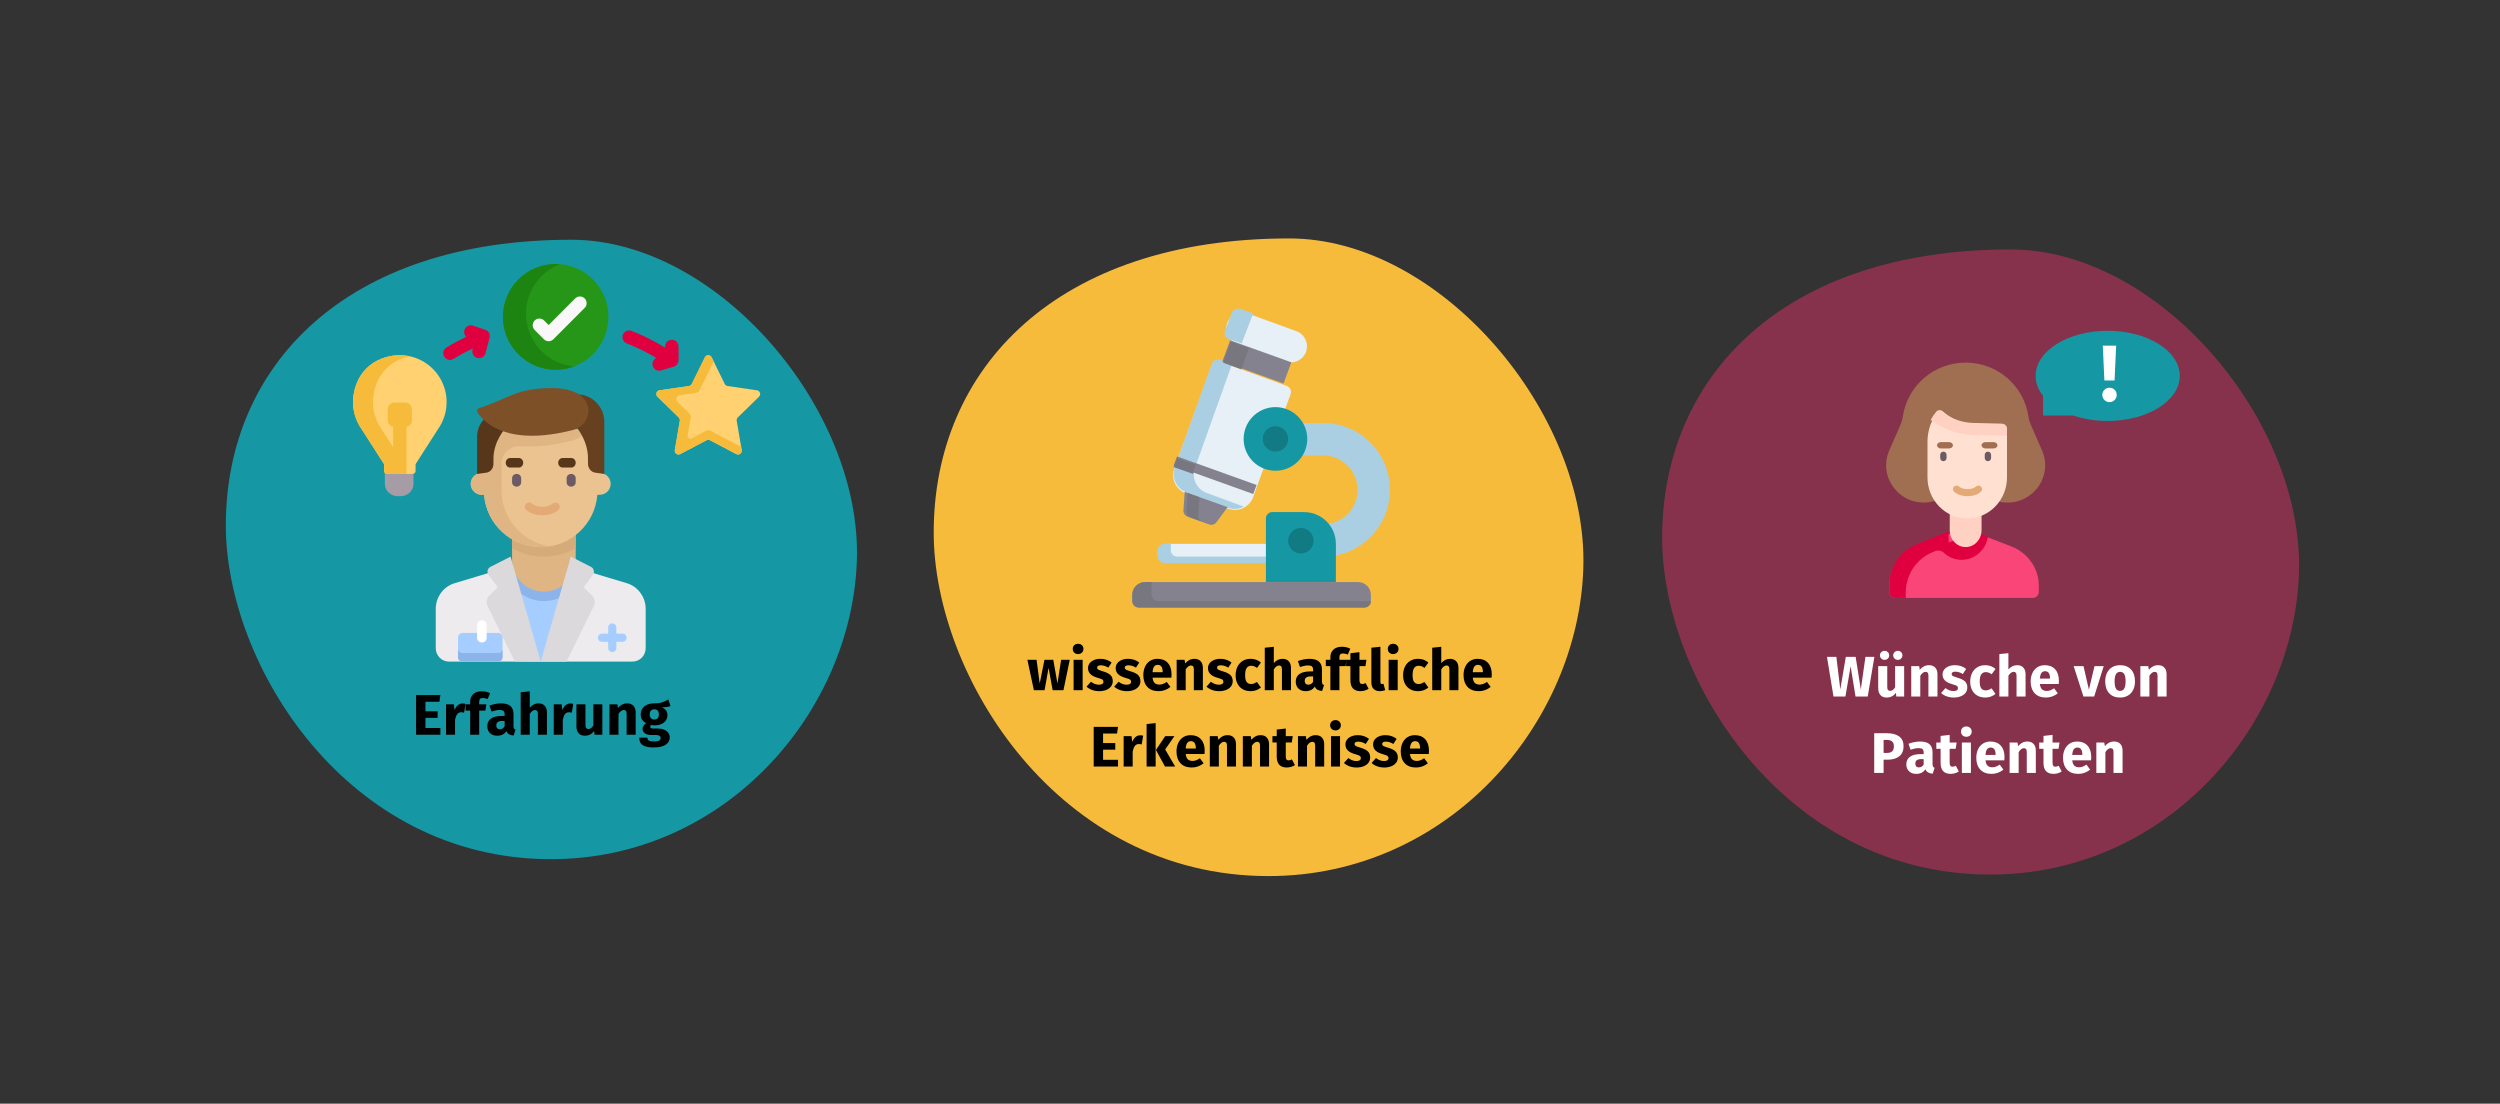 <?xml version="1.0" encoding="UTF-8"?>
<svg xmlns="http://www.w3.org/2000/svg" xmlns:xlink="http://www.w3.org/1999/xlink" width="786px" height="347px" viewBox="0 0 786 347" version="1.1">
  <rect x="0" y="0" width="786" height="347" fill="#333333" stroke="none"/>
  <title>ebm-definition</title>
  <g id="Page-1" stroke="none" stroke-width="1" fill="none" fill-rule="evenodd">
    <g id="vorlage" transform="translate(-122, -29021)">
      <g id="ebm-definition" transform="translate(122, 29021)">
        <rect id="Rectangle" x="0" y="0" width="786" height="346.964"></rect>
        <g id="Group" transform="translate(71, 75.375)" fill-rule="nonzero">
          <path d="M102.21,194.746 C157.435,194.746 196.853,148.036 198.4,100.769 C199.946,53.502 154.87,0 108.584,0 C37.609,0 0,39.608 0,89.828 C0,133.51 37.904,194.746 102.21,194.746 Z" id="Oval-Copy-4" fill="#1598A4"></path>
          <g id="Erfahrung" transform="translate(59.808, 141.963)" fill="#000000">
            <polygon id="Path" points="7.65 1.188 7.344 3.294 2.952 3.294 2.952 6.282 6.786 6.282 6.786 8.352 2.952 8.352 2.952 11.538 7.65 11.538 7.65 13.662 0 13.662 0 1.188"></polygon>
            <path d="M14.598,3.834 C14.946,3.834 15.264,3.876 15.552,3.96 L15.102,6.714 C14.742,6.63 14.454,6.588 14.238,6.588 C13.674,6.588 13.245,6.783 12.951,7.173 C12.657,7.563 12.426,8.148 12.258,8.928 L12.258,13.662 L9.414,13.662 L9.414,4.104 L11.898,4.104 L12.132,5.958 C12.348,5.298 12.675,4.779 13.113,4.401 C13.551,4.023 14.046,3.834 14.598,3.834 Z" id="Path"></path>
            <path d="M21.006,2.106 C20.598,2.106 20.304,2.202 20.124,2.394 C19.944,2.586 19.854,2.91 19.854,3.366 L19.854,4.104 L22.104,4.104 L21.798,6.084 L19.854,6.084 L19.854,13.662 L17.01,13.662 L17.01,6.084 L15.57,6.084 L15.57,4.104 L17.01,4.104 L17.01,3.258 C17.01,2.298 17.325,1.515 17.955,0.909 C18.585,0.303 19.488,0 20.664,0 C21.612,0 22.482,0.204 23.274,0.612 L22.5,2.466 C22.02,2.226 21.522,2.106 21.006,2.106 Z" id="Path"></path>
            <path d="M30.636,10.89 C30.636,11.25 30.687,11.514 30.789,11.682 C30.891,11.85 31.056,11.976 31.284,12.06 L30.69,13.914 C30.102,13.866 29.622,13.737 29.25,13.527 C28.878,13.317 28.59,12.984 28.386,12.528 C27.762,13.488 26.802,13.968 25.506,13.968 C24.558,13.968 23.802,13.692 23.238,13.14 C22.674,12.588 22.392,11.868 22.392,10.98 C22.392,9.936 22.776,9.138 23.544,8.586 C24.312,8.034 25.422,7.758 26.874,7.758 L27.846,7.758 L27.846,7.344 C27.846,6.78 27.726,6.393 27.486,6.183 C27.246,5.973 26.826,5.868 26.226,5.868 C25.914,5.868 25.536,5.913 25.092,6.003 C24.648,6.093 24.192,6.216 23.724,6.372 L23.076,4.5 C23.676,4.272 24.291,4.098 24.921,3.978 C25.551,3.858 26.136,3.798 26.676,3.798 C28.044,3.798 29.046,4.08 29.682,4.644 C30.318,5.208 30.636,6.054 30.636,7.182 L30.636,10.89 Z M26.334,11.934 C26.982,11.934 27.486,11.628 27.846,11.016 L27.846,9.324 L27.144,9.324 C26.496,9.324 26.013,9.438 25.695,9.666 C25.377,9.894 25.218,10.248 25.218,10.728 C25.218,11.112 25.317,11.409 25.515,11.619 C25.713,11.829 25.986,11.934 26.334,11.934 Z" id="Shape"></path>
            <path d="M38.502,3.798 C39.33,3.798 39.978,4.05 40.446,4.554 C40.914,5.058 41.148,5.766 41.148,6.678 L41.148,13.662 L38.304,13.662 L38.304,7.164 C38.304,6.684 38.226,6.351 38.07,6.165 C37.914,5.979 37.692,5.886 37.404,5.886 C36.828,5.886 36.276,6.294 35.748,7.11 L35.748,13.662 L32.904,13.662 L32.904,0.306 L35.748,0.018 L35.748,5.13 C36.144,4.686 36.564,4.353 37.008,4.131 C37.452,3.909 37.95,3.798 38.502,3.798 Z" id="Path"></path>
            <path d="M48.474,3.834 C48.822,3.834 49.14,3.876 49.428,3.96 L48.978,6.714 C48.618,6.63 48.33,6.588 48.114,6.588 C47.55,6.588 47.121,6.783 46.827,7.173 C46.533,7.563 46.302,8.148 46.134,8.928 L46.134,13.662 L43.29,13.662 L43.29,4.104 L45.774,4.104 L46.008,5.958 C46.224,5.298 46.551,4.779 46.989,4.401 C47.427,4.023 47.922,3.834 48.474,3.834 Z" id="Path"></path>
            <path d="M58.572,13.662 L56.106,13.662 L55.98,12.456 C55.284,13.464 54.318,13.968 53.082,13.968 C52.206,13.968 51.543,13.704 51.093,13.176 C50.643,12.648 50.418,11.91 50.418,10.962 L50.418,4.104 L53.262,4.104 L53.262,10.602 C53.262,11.07 53.337,11.397 53.487,11.583 C53.637,11.769 53.868,11.862 54.18,11.862 C54.78,11.862 55.296,11.49 55.728,10.746 L55.728,4.104 L58.572,4.104 L58.572,13.662 Z" id="Path"></path>
            <path d="M66.402,3.798 C67.23,3.798 67.878,4.05 68.346,4.554 C68.814,5.058 69.048,5.766 69.048,6.678 L69.048,13.662 L66.204,13.662 L66.204,7.164 C66.204,6.684 66.129,6.351 65.979,6.165 C65.829,5.979 65.604,5.886 65.304,5.886 C64.728,5.886 64.176,6.3 63.648,7.128 L63.648,13.662 L60.804,13.662 L60.804,4.104 L63.288,4.104 L63.486,5.238 C63.894,4.758 64.335,4.398 64.809,4.158 C65.283,3.918 65.814,3.798 66.402,3.798 Z" id="Path"></path>
            <path d="M79.992,4.662 C79.368,4.914 78.45,5.04 77.238,5.04 C77.862,5.304 78.318,5.628 78.606,6.012 C78.894,6.396 79.038,6.894 79.038,7.506 C79.038,8.118 78.876,8.667 78.552,9.153 C78.228,9.639 77.763,10.02 77.157,10.296 C76.551,10.572 75.84,10.71 75.024,10.71 C74.64,10.71 74.274,10.674 73.926,10.602 C73.83,10.65 73.755,10.725 73.701,10.827 C73.647,10.929 73.62,11.034 73.62,11.142 C73.62,11.322 73.689,11.463 73.827,11.565 C73.965,11.667 74.244,11.718 74.664,11.718 L76.104,11.718 C76.836,11.718 77.478,11.838 78.03,12.078 C78.582,12.318 79.008,12.648 79.308,13.068 C79.608,13.488 79.758,13.962 79.758,14.49 C79.758,15.486 79.329,16.263 78.471,16.821 C77.613,17.379 76.374,17.658 74.754,17.658 C73.59,17.658 72.672,17.535 72,17.289 C71.328,17.043 70.857,16.698 70.587,16.254 C70.317,15.81 70.182,15.252 70.182,14.58 L72.738,14.58 C72.738,14.868 72.795,15.096 72.909,15.264 C73.023,15.432 73.23,15.558 73.53,15.642 C73.83,15.726 74.262,15.768 74.826,15.768 C75.606,15.768 76.146,15.675 76.446,15.489 C76.746,15.303 76.896,15.036 76.896,14.688 C76.896,14.4 76.782,14.172 76.554,14.004 C76.326,13.836 75.984,13.752 75.528,13.752 L74.142,13.752 C73.158,13.752 72.423,13.575 71.937,13.221 C71.451,12.867 71.208,12.414 71.208,11.862 C71.208,11.514 71.31,11.175 71.514,10.845 C71.718,10.515 71.994,10.242 72.342,10.026 C71.742,9.702 71.307,9.321 71.037,8.883 C70.767,8.445 70.632,7.914 70.632,7.29 C70.632,6.222 71.016,5.373 71.784,4.743 C72.552,4.113 73.566,3.798 74.826,3.798 C75.786,3.822 76.599,3.726 77.265,3.51 C77.931,3.294 78.618,2.976 79.326,2.556 L79.992,4.662 Z M74.898,5.67 C74.454,5.67 74.103,5.811 73.845,6.093 C73.587,6.375 73.458,6.762 73.458,7.254 C73.458,7.77 73.587,8.169 73.845,8.451 C74.103,8.733 74.454,8.874 74.898,8.874 C75.366,8.874 75.723,8.736 75.969,8.46 C76.215,8.184 76.338,7.77 76.338,7.218 C76.338,6.186 75.858,5.67 74.898,5.67 Z" id="Shape"></path>
          </g>
          <g id="Group-47" transform="translate(40, 7.625)">
            <path d="M19,64 L10,64 L10,69.151 C10,71.277 11.82,73 14.066,73 L14.934,73 C17.18,73 19,71.277 19,69.151 L19,64 Z" id="Path" fill="#A59CA6"></path>
            <g id="Group">
              <path d="M29.411,43.41 C29.411,33.377 19.403,25.685 8.845,29.812 C5.346,31.179 2.552,33.953 1.169,37.451 C-0.949,42.81 -0.036,48.032 2.679,51.89 L9.755,62.928 L9.755,65.059 C9.755,65.579 10.175,66 10.693,66 L18.718,66 C19.236,66 19.656,65.579 19.656,65.06 L19.656,62.928 L26.732,51.89 C28.42,49.492 29.411,46.567 29.411,43.41 L29.411,43.41 Z" id="Path" fill="#FFD170"></path>
              <g transform="translate(0, 28.673)" fill="#F7BB3C" id="Path">
                <path d="M16.026,36.386 L16.026,34.255 L8.95,23.217 C6.236,19.359 5.322,14.137 7.441,8.778 C8.824,5.28 11.618,2.506 15.116,1.139 C16.023,0.785 16.922,0.517 17.815,0.33 C15.034,-0.27 11.966,-0.081 8.845,1.139 C5.346,2.507 2.552,5.28 1.169,8.778 C-0.949,14.137 -0.036,19.359 2.679,23.217 L9.755,34.255 L9.755,36.386 C9.755,36.905 10.175,37.327 10.693,37.327 L16.965,37.327 C16.446,37.327 16.026,36.905 16.026,36.386 L16.026,36.386 Z"></path>
                <path d="M16.811,37.326 L16.811,17.409 C16.811,16.243 15.869,15.298 14.705,15.298 C13.542,15.298 12.599,16.243 12.599,17.409 L12.599,37.326 L16.811,37.326 Z"></path>
                <path d="M16.433,22.561 L12.977,22.561 C11.821,22.561 10.884,21.621 10.884,20.462 L10.884,17 C10.884,15.841 11.821,14.902 12.977,14.902 L16.433,14.902 C17.59,14.902 18.527,15.841 18.527,17 L18.527,20.462 C18.527,21.621 17.59,22.561 16.433,22.561 Z"></path>
              </g>
              <ellipse id="Oval" fill="#269619" cx="63.708" cy="16.624" rx="16.591" ry="16.624"></ellipse>
              <path d="M54.361,15.614 C54.361,8.502 58.824,2.431 65.092,0.057 C64.637,0.019 64.173,0 63.708,0 C54.545,0 47.117,7.443 47.117,16.624 C47.117,25.806 54.545,33.248 63.708,33.248 C65.773,33.248 67.748,32.871 69.571,32.181 C61.055,31.477 54.361,24.33 54.361,15.614 Z" id="Path" fill="#1D8311"></path>
              <path d="M61.494,24.284 C60.955,24.284 60.416,24.078 60.005,23.666 L57.099,20.755 C56.276,19.931 56.276,18.594 57.099,17.771 C57.921,16.946 59.255,16.946 60.077,17.77 L61.494,19.19 L69.843,10.823 C70.666,10 71.999,10 72.822,10.823 C73.644,11.648 73.644,12.984 72.822,13.808 L62.983,23.666 C62.572,24.078 62.033,24.284 61.494,24.284 L61.494,24.284 Z" id="Path" fill="#F9F7F7"></path>
              <path d="M112.736,29.334 L116.866,37.719 C117.038,38.068 117.37,38.309 117.754,38.365 L126.989,39.71 C127.956,39.851 128.343,41.042 127.642,41.726 L120.96,48.252 C120.682,48.524 120.555,48.915 120.621,49.299 L122.198,58.514 C122.364,59.48 121.352,60.216 120.487,59.76 L112.227,55.409 C111.884,55.228 111.473,55.228 111.129,55.409 L102.87,59.76 C102.004,60.216 100.993,59.48 101.158,58.514 L102.736,49.299 C102.801,48.915 102.675,48.524 102.397,48.252 L95.714,41.726 C95.014,41.042 95.401,39.851 96.368,39.71 L105.603,38.365 C105.987,38.309 106.319,38.068 106.491,37.719 L110.62,29.334 C111.053,28.455 112.303,28.455 112.736,29.334 L112.736,29.334 Z" id="Path" fill="#FFD170"></path>
              <path d="M122.199,58.514 L122.028,57.516 L112.326,52.405 C111.921,52.192 111.437,52.192 111.031,52.405 L106.435,54.826 C105.813,55.154 105.086,54.625 105.205,53.93 L106.172,48.283 C106.251,47.818 106.098,47.344 105.761,47.015 L101.993,43.335 C101.279,42.638 101.673,41.423 102.66,41.279 L107.86,40.522 C108.296,40.459 108.673,40.184 108.868,39.788 L113.377,30.633 L112.737,29.333 C112.304,28.455 111.054,28.455 110.621,29.333 L106.491,37.718 C106.319,38.067 105.987,38.309 105.603,38.365 L96.368,39.709 C95.401,39.85 95.014,41.042 95.715,41.726 L102.397,48.252 C102.675,48.524 102.802,48.915 102.736,49.298 L101.158,58.514 C100.993,59.48 102.005,60.216 102.87,59.76 L111.13,55.409 C111.474,55.228 111.884,55.228 112.228,55.409 L120.488,59.76 C121.353,60.216 122.364,59.48 122.199,58.514 L122.199,58.514 Z" id="Path" fill="#F7BB3C"></path>
              <g transform="translate(28.367, 19.254)" fill="#E0003F" id="Path">
                <path d="M13.204,1.43 L9.345,0.114 C8.245,-0.263 7.047,0.328 6.673,1.431 C6.402,2.229 6.636,3.074 7.201,3.625 C5.079,4.635 3.002,5.763 1.004,6.994 C0.013,7.604 -0.297,8.903 0.312,9.896 C0.709,10.545 1.4,10.902 2.108,10.902 C2.484,10.902 2.865,10.801 3.209,10.59 C5.175,9.379 7.222,8.276 9.314,7.294 L9.205,7.705 C8.904,8.83 9.572,9.987 10.696,10.288 C10.878,10.337 11.061,10.36 11.241,10.36 C12.171,10.36 13.022,9.738 13.274,8.795 L14.56,3.972 C14.847,2.899 14.253,1.788 13.204,1.43 L13.204,1.43 Z"></path>
                <path d="M71.853,4.568 C70.69,4.568 69.747,5.512 69.747,6.678 L69.747,7.042 C66.395,4.974 62.861,3.202 59.204,1.773 C58.12,1.349 56.899,1.886 56.476,2.972 C56.054,4.058 56.589,5.281 57.673,5.705 C60.887,6.961 64.001,8.5 66.967,10.286 C66.04,10.722 65.544,11.782 65.845,12.796 C66.117,13.711 66.955,14.304 67.863,14.304 C68.062,14.304 68.264,14.275 68.465,14.215 L72.455,13.025 C73.347,12.758 73.959,11.936 73.959,11.002 L73.959,6.678 C73.959,5.512 73.016,4.568 71.853,4.568 Z"></path>
              </g>
            </g>
          </g>
          <g id="doctor" transform="translate(66, 46.625)">
            <path d="M60.078,61.36 L45.586,57 L20.414,57 L5.922,61.36 C2.411,62.417 0,65.713 0,69.457 L0,81.78 C0,84.111 1.847,86 4.125,86 L61.875,86 C64.153,86 66,84.111 66,81.78 L66,69.457 C66,65.713 63.589,62.417 60.078,61.36 Z" id="Path" fill="#EDEBED"></path>
            <polygon id="Path" fill="#A5CDFF" points="41.143 86 26.857 86 24 58 44 58"></polygon>
            <path d="M24,58 L24.428,62.49 C26.782,65.252 30.192,67 34,67 C37.808,67 41.218,65.252 43.572,62.49 L44,58 L24,58 L24,58 Z" id="Path" fill="#8CB4EB"></path>
            <path d="M34,64 L34,64 C28.477,64 24,59.523 24,54 L24,44 L44,44 L44,54 C44,59.523 39.523,64 34,64 Z" id="Path" fill="#DFB683"></path>
            <path d="M24,50.346 C27.001,52.03 30.405,53 34,53 C37.595,53 40.999,52.03 44,50.346 L44,44 L24,44 L24,50.346 Z" id="Path" fill="#D4AB79"></path>
            <path d="M51.563,26.704 L50.875,26.704 L50.875,13 L15.125,13 L15.125,26.704 L14.437,26.704 C12.547,26.704 11,28.245 11,30.13 C11,32.014 12.547,33.556 14.437,33.556 L15.194,33.556 C15.899,42.752 23.592,50 33,50 C42.408,50 50.101,42.752 50.806,33.556 L51.563,33.556 C53.453,33.556 55,32.014 55,30.13 C55,28.245 53.453,26.704 51.563,26.704 Z" id="Path" fill="#EBC391"></path>
            <g id="Group" transform="translate(24, 27)" fill="#6E5A64">
              <path d="M1.429,4 C0.639,4 0,3.403 0,2.667 L0,1.333 C0,0.597 0.639,0 1.429,0 C2.218,0 2.857,0.597 2.857,1.333 L2.857,2.667 C2.857,3.403 2.218,4 1.429,4 Z" id="Path"></path>
              <path d="M18.571,4 C17.782,4 17.143,3.403 17.143,2.667 L17.143,1.333 C17.143,0.597 17.782,0 18.571,0 C19.361,0 20,0.597 20,1.333 L20,2.667 C20,3.403 19.361,4 18.571,4 Z" id="Path"></path>
            </g>
            <g id="Group" transform="translate(22, 22)" fill="#583619">
              <path d="M4.125,3 L1.375,3 C0.615,3 0,2.328 0,1.5 C0,0.672 0.615,0 1.375,0 L4.125,0 C4.885,0 5.5,0.672 5.5,1.5 C5.5,2.328 4.885,3 4.125,3 Z" id="Path"></path>
              <path d="M20.625,3 L17.875,3 C17.115,3 16.5,2.328 16.5,1.5 C16.5,0.672 17.115,0 17.875,0 L20.625,0 C21.385,0 22,0.672 22,1.5 C22,2.328 21.385,3 20.625,3 Z" id="Path"></path>
            </g>
            <path d="M15.151,13 L15.151,26.704 L14.581,26.704 C13.005,26.704 11.534,27.692 11.126,29.199 C10.509,31.478 12.251,33.556 14.459,33.556 L15.221,33.556 C15.93,42.752 23.672,50 33.14,50 C34.086,50 35.009,49.909 35.916,49.769 C27.294,48.451 20.686,41.093 20.686,32.185 L20.686,23.858 C20.686,20.64 23.43,18.022 26.667,18.286 C27.573,18.36 28.525,18.399 29.525,18.399 C33.537,18.399 38.017,17.765 42.841,16.514 C44.949,15.968 46.762,14.696 48,13 L15.151,13 L15.151,13 Z" id="Path" fill="#DFB683"></path>
            <path d="M21.839,7.01 L22,12.524 C22,12.524 18.143,16.66 18.143,22.175 L18.143,23.876 C18.143,25.267 17.177,26.44 15.89,26.613 L13,27 L13,15.282 C13,10.713 17.018,6.78 21.839,7.01 Z" id="Path" fill="#583619"></path>
            <path d="M49.208,65.349 L46.528,62.625 L49.396,58.739 C50.016,57.899 49.736,56.693 48.811,56.223 L42.47,53 L33,86 L41.117,86 L49.714,68.523 C50.235,67.464 50.031,66.185 49.208,65.349 Z" id="Path" fill="#DBD9DC"></path>
            <path d="M58.714,77.214 L56.786,77.214 L56.786,75.286 C56.786,74.575 56.211,74 55.5,74 C54.789,74 54.214,74.575 54.214,75.286 L54.214,77.214 L52.286,77.214 C51.575,77.214 51,77.789 51,78.5 C51,79.211 51.575,79.786 52.286,79.786 L54.214,79.786 L54.214,81.714 C54.214,82.425 54.789,83 55.5,83 C56.211,83 56.786,82.425 56.786,81.714 L56.786,79.786 L58.714,79.786 C59.425,79.786 60,79.211 60,78.5 C60,77.789 59.425,77.214 58.714,77.214 Z" id="Path" fill="#A5CDFF"></path>
            <path d="M44.161,2.01 L44,12.006 C44,12.006 47.857,16.29 47.857,22.002 L47.857,23.765 C47.857,25.205 48.823,26.42 50.11,26.599 L53,27 L53,10.578 C53,5.846 48.982,1.772 44.161,2.01 Z" id="Path" fill="#674020"></path>
            <path d="M33.5,40 C31.436,40 29.533,39.358 28.41,38.283 C27.868,37.764 27.863,36.921 28.396,36.397 C28.932,35.872 29.802,35.867 30.34,36.384 C30.798,36.822 31.899,37.333 33.5,37.333 C35.101,37.333 36.202,36.822 36.66,36.384 C37.198,35.867 38.068,35.872 38.604,36.397 C39.137,36.921 39.132,37.764 38.59,38.283 C37.467,39.358 35.564,40 33.5,40 Z" id="Path" fill="#E3AA75"></path>
            <path d="M16.793,65.349 L19.472,62.625 L16.604,58.739 C15.984,57.899 16.264,56.693 17.189,56.223 L23.53,53 L33,86 L24.883,86 L16.286,68.523 C15.765,67.464 15.969,66.185 16.793,65.349 Z" id="Path" fill="#DBD9DC"></path>
            <path d="M36.694,0 C24.973,0 22.727,3.478 13.702,6.283 C13.082,6.476 12.803,7.177 13.153,7.712 C15.112,10.702 22.401,18.495 43.11,13.203 C45.535,12.584 47.4,10.675 47.891,8.276 L47.891,8.276 C48.461,5.497 46.73,2.744 44.128,1.485 C42.061,0.486 39.35,0 36.694,0 Z" id="Path" fill="#7E5028"></path>
            <path d="M19.6,86 L8.4,86 C7.627,86 7,85.328 7,84.5 L7,78.5 C7,77.672 7.627,77 8.4,77 L19.6,77 C20.373,77 21,77.672 21,78.5 L21,84.5 C21,85.328 20.373,86 19.6,86 Z" id="Path" fill="#A5CDFF"></path>
            <path d="M14.5,80 C13.671,80 13,79.374 13,78.6 L13,74.4 C13,73.626 13.671,73 14.5,73 C15.329,73 16,73.626 16,74.4 L16,78.6 C16,79.374 15.329,80 14.5,80 Z" id="Path" fill="#FFFFFF"></path>
            <path d="M19.6,83.333 L8.4,83.333 C7.627,83.333 7,82.736 7,82 L7,84.667 C7,85.403 7.627,86 8.4,86 L19.6,86 C20.373,86 21,85.403 21,84.667 L21,82 C21,82.736 20.373,83.333 19.6,83.333 Z" id="Path" fill="#8CB4EB"></path>
          </g>
        </g>
        <g id="Group" transform="translate(522.574, 78.429)" fill-rule="nonzero">
          <path d="M103.149,196.535 C158.881,196.535 198.661,149.395 200.221,101.695 C201.782,53.995 156.292,0 109.581,0 C37.955,0 0,39.972 0,90.653 C0,134.736 38.252,196.535 103.149,196.535 Z" id="Oval-Copy-4-2" fill="#87324C"></path>
          <g id="Wünsche-von-Patiente" transform="translate(51.825, 126.189)" fill="#FFFFFF">
            <polygon id="Path" points="14.904 1.908 12.816 14.382 8.982 14.382 7.434 4.86 5.796 14.382 2.052 14.382 0 1.908 2.952 1.908 4.194 12.15 5.922 1.908 9.018 1.908 10.638 12.15 12.096 1.908"></polygon>
            <path d="M24.264,14.382 L21.798,14.382 L21.672,13.176 C20.976,14.184 20.01,14.688 18.774,14.688 C17.898,14.688 17.235,14.424 16.785,13.896 C16.335,13.368 16.11,12.63 16.11,11.682 L16.11,4.824 L18.954,4.824 L18.954,11.322 C18.954,11.79 19.029,12.117 19.179,12.303 C19.329,12.489 19.56,12.582 19.872,12.582 C20.472,12.582 20.988,12.21 21.42,11.466 L21.42,4.824 L24.264,4.824 L24.264,14.382 Z M18.108,0 C18.516,0 18.861,0.138 19.143,0.414 C19.425,0.69 19.566,1.026 19.566,1.422 C19.566,1.818 19.425,2.154 19.143,2.43 C18.861,2.706 18.516,2.844 18.108,2.844 C17.7,2.844 17.355,2.706 17.073,2.43 C16.791,2.154 16.65,1.818 16.65,1.422 C16.65,1.026 16.791,0.69 17.073,0.414 C17.355,0.138 17.7,0 18.108,0 Z M22.266,0 C22.686,0 23.034,0.138 23.31,0.414 C23.586,0.69 23.724,1.026 23.724,1.422 C23.724,1.818 23.586,2.154 23.31,2.43 C23.034,2.706 22.686,2.844 22.266,2.844 C21.87,2.844 21.531,2.706 21.249,2.43 C20.967,2.154 20.826,1.818 20.826,1.422 C20.826,1.026 20.967,0.69 21.249,0.414 C21.531,0.138 21.87,0 22.266,0 Z" id="Shape"></path>
            <path d="M32.094,4.518 C32.922,4.518 33.57,4.77 34.038,5.274 C34.506,5.778 34.74,6.486 34.74,7.398 L34.74,14.382 L31.896,14.382 L31.896,7.884 C31.896,7.404 31.821,7.071 31.671,6.885 C31.521,6.699 31.296,6.606 30.996,6.606 C30.42,6.606 29.868,7.02 29.34,7.848 L29.34,14.382 L26.496,14.382 L26.496,4.824 L28.98,4.824 L29.178,5.958 C29.586,5.478 30.027,5.118 30.501,4.878 C30.975,4.638 31.506,4.518 32.094,4.518 Z" id="Path"></path>
            <path d="M40.248,4.518 C40.932,4.518 41.574,4.62 42.174,4.824 C42.774,5.028 43.302,5.316 43.758,5.688 L42.714,7.29 C41.934,6.798 41.148,6.552 40.356,6.552 C39.984,6.552 39.699,6.615 39.501,6.741 C39.303,6.867 39.204,7.044 39.204,7.272 C39.204,7.452 39.249,7.599 39.339,7.713 C39.429,7.827 39.612,7.944 39.888,8.064 C40.164,8.184 40.59,8.328 41.166,8.496 C42.162,8.784 42.903,9.159 43.389,9.621 C43.875,10.083 44.118,10.722 44.118,11.538 C44.118,12.186 43.932,12.747 43.56,13.221 C43.188,13.695 42.678,14.058 42.03,14.31 C41.382,14.562 40.662,14.688 39.87,14.688 C39.066,14.688 38.319,14.562 37.629,14.31 C36.939,14.058 36.354,13.71 35.874,13.266 L37.26,11.718 C38.064,12.342 38.91,12.654 39.798,12.654 C40.23,12.654 40.569,12.576 40.815,12.42 C41.061,12.264 41.184,12.042 41.184,11.754 C41.184,11.526 41.136,11.346 41.04,11.214 C40.944,11.082 40.758,10.959 40.482,10.845 C40.206,10.731 39.768,10.59 39.168,10.422 C38.22,10.146 37.512,9.762 37.044,9.27 C36.576,8.778 36.342,8.166 36.342,7.434 C36.342,6.882 36.501,6.387 36.819,5.949 C37.137,5.511 37.593,5.163 38.187,4.905 C38.781,4.647 39.468,4.518 40.248,4.518 Z" id="Path"></path>
            <path d="M49.716,4.518 C50.376,4.518 50.97,4.614 51.498,4.806 C52.026,4.998 52.524,5.292 52.992,5.688 L51.768,7.38 C51.168,6.924 50.562,6.696 49.95,6.696 C49.314,6.696 48.834,6.93 48.51,7.398 C48.186,7.866 48.024,8.622 48.024,9.666 C48.024,10.674 48.186,11.388 48.51,11.808 C48.834,12.228 49.302,12.438 49.914,12.438 C50.238,12.438 50.532,12.387 50.796,12.285 C51.06,12.183 51.378,12.018 51.75,11.79 L52.992,13.554 C52.044,14.31 50.97,14.688 49.77,14.688 C48.798,14.688 47.958,14.481 47.25,14.067 C46.542,13.653 45.996,13.071 45.612,12.321 C45.228,11.571 45.036,10.692 45.036,9.684 C45.036,8.676 45.228,7.782 45.612,7.002 C45.996,6.222 46.542,5.613 47.25,5.175 C47.958,4.737 48.78,4.518 49.716,4.518 Z" id="Path"></path>
            <path d="M59.796,4.518 C60.624,4.518 61.272,4.77 61.74,5.274 C62.208,5.778 62.442,6.486 62.442,7.398 L62.442,14.382 L59.598,14.382 L59.598,7.884 C59.598,7.404 59.52,7.071 59.364,6.885 C59.208,6.699 58.986,6.606 58.698,6.606 C58.122,6.606 57.57,7.014 57.042,7.83 L57.042,14.382 L54.198,14.382 L54.198,1.026 L57.042,0.738 L57.042,5.85 C57.438,5.406 57.858,5.073 58.302,4.851 C58.746,4.629 59.244,4.518 59.796,4.518 Z" id="Path"></path>
            <path d="M72.918,9.414 C72.918,9.81 72.9,10.152 72.864,10.44 L66.942,10.44 C67.038,11.244 67.266,11.808 67.626,12.132 C67.986,12.456 68.484,12.618 69.12,12.618 C69.504,12.618 69.876,12.549 70.236,12.411 C70.596,12.273 70.986,12.06 71.406,11.772 L72.576,13.356 C71.46,14.244 70.218,14.688 68.85,14.688 C67.302,14.688 66.114,14.232 65.286,13.32 C64.458,12.408 64.044,11.184 64.044,9.648 C64.044,8.676 64.218,7.803 64.566,7.029 C64.914,6.255 65.424,5.643 66.096,5.193 C66.768,4.743 67.572,4.518 68.508,4.518 C69.888,4.518 70.968,4.95 71.748,5.814 C72.528,6.678 72.918,7.878 72.918,9.414 Z M70.128,8.604 C70.104,7.14 69.588,6.408 68.58,6.408 C68.088,6.408 67.707,6.588 67.437,6.948 C67.167,7.308 67.002,7.902 66.942,8.73 L70.128,8.73 L70.128,8.604 Z" id="Shape"></path>
            <polygon id="Path" points="87.012 4.824 84.006 14.382 80.64 14.382 77.562 4.824 80.658 4.824 82.35 12.222 84.114 4.824"></polygon>
            <path d="M92.16,4.518 C93.624,4.518 94.77,4.965 95.598,5.859 C96.426,6.753 96.84,8.004 96.84,9.612 C96.84,10.632 96.651,11.523 96.273,12.285 C95.895,13.047 95.355,13.638 94.653,14.058 C93.951,14.478 93.12,14.688 92.16,14.688 C90.708,14.688 89.565,14.241 88.731,13.347 C87.897,12.453 87.48,11.202 87.48,9.594 C87.48,8.574 87.669,7.683 88.047,6.921 C88.425,6.159 88.965,5.568 89.667,5.148 C90.369,4.728 91.2,4.518 92.16,4.518 Z M92.16,6.606 C91.584,6.606 91.152,6.849 90.864,7.335 C90.576,7.821 90.432,8.574 90.432,9.594 C90.432,10.638 90.573,11.4 90.855,11.88 C91.137,12.36 91.572,12.6 92.16,12.6 C92.736,12.6 93.168,12.357 93.456,11.871 C93.744,11.385 93.888,10.632 93.888,9.612 C93.888,8.568 93.747,7.806 93.465,7.326 C93.183,6.846 92.748,6.606 92.16,6.606 Z" id="Shape"></path>
            <path d="M104.13,4.518 C104.958,4.518 105.606,4.77 106.074,5.274 C106.542,5.778 106.776,6.486 106.776,7.398 L106.776,14.382 L103.932,14.382 L103.932,7.884 C103.932,7.404 103.857,7.071 103.707,6.885 C103.557,6.699 103.332,6.606 103.032,6.606 C102.456,6.606 101.904,7.02 101.376,7.848 L101.376,14.382 L98.532,14.382 L98.532,4.824 L101.016,4.824 L101.214,5.958 C101.622,5.478 102.063,5.118 102.537,4.878 C103.011,4.638 103.542,4.518 104.13,4.518 Z" id="Path"></path>
            <path d="M18.882,25.908 C20.526,25.908 21.804,26.25 22.716,26.934 C23.628,27.618 24.084,28.632 24.084,29.976 C24.084,31.38 23.637,32.439 22.743,33.153 C21.849,33.867 20.652,34.224 19.152,34.224 L17.802,34.224 L17.802,38.382 L14.85,38.382 L14.85,25.908 L18.882,25.908 Z M18.9,32.1 C19.596,32.1 20.127,31.935 20.493,31.605 C20.859,31.275 21.042,30.732 21.042,29.976 C21.042,28.668 20.31,28.014 18.846,28.014 L17.802,28.014 L17.802,32.1 L18.9,32.1 Z" id="Shape"></path>
            <path d="M33.192,35.61 C33.192,35.97 33.243,36.234 33.345,36.402 C33.447,36.57 33.612,36.696 33.84,36.78 L33.246,38.634 C32.658,38.586 32.178,38.457 31.806,38.247 C31.434,38.037 31.146,37.704 30.942,37.248 C30.318,38.208 29.358,38.688 28.062,38.688 C27.114,38.688 26.358,38.412 25.794,37.86 C25.23,37.308 24.948,36.588 24.948,35.7 C24.948,34.656 25.332,33.858 26.1,33.306 C26.868,32.754 27.978,32.478 29.43,32.478 L30.402,32.478 L30.402,32.064 C30.402,31.5 30.282,31.113 30.042,30.903 C29.802,30.693 29.382,30.588 28.782,30.588 C28.47,30.588 28.092,30.633 27.648,30.723 C27.204,30.813 26.748,30.936 26.28,31.092 L25.632,29.22 C26.232,28.992 26.847,28.818 27.477,28.698 C28.107,28.578 28.692,28.518 29.232,28.518 C30.6,28.518 31.602,28.8 32.238,29.364 C32.874,29.928 33.192,30.774 33.192,31.902 L33.192,35.61 Z M28.89,36.654 C29.538,36.654 30.042,36.348 30.402,35.736 L30.402,34.044 L29.7,34.044 C29.052,34.044 28.569,34.158 28.251,34.386 C27.933,34.614 27.774,34.968 27.774,35.448 C27.774,35.832 27.873,36.129 28.071,36.339 C28.269,36.549 28.542,36.654 28.89,36.654 Z" id="Shape"></path>
            <path d="M41.454,37.932 C41.106,38.172 40.701,38.358 40.239,38.49 C39.777,38.622 39.318,38.688 38.862,38.688 C36.774,38.676 35.73,37.524 35.73,35.232 L35.73,30.804 L34.38,30.804 L34.38,28.824 L35.73,28.824 L35.73,26.754 L38.574,26.43 L38.574,28.824 L40.77,28.824 L40.464,30.804 L38.574,30.804 L38.574,35.196 C38.574,35.64 38.646,35.958 38.79,36.15 C38.934,36.342 39.162,36.438 39.474,36.438 C39.798,36.438 40.14,36.336 40.5,36.132 L41.454,37.932 Z" id="Path"></path>
            <path d="M45.252,28.824 L45.252,38.382 L42.408,38.382 L42.408,28.824 L45.252,28.824 Z M43.812,23.784 C44.304,23.784 44.709,23.937 45.027,24.243 C45.345,24.549 45.504,24.936 45.504,25.404 C45.504,25.872 45.345,26.259 45.027,26.565 C44.709,26.871 44.304,27.024 43.812,27.024 C43.32,27.024 42.918,26.871 42.606,26.565 C42.294,26.259 42.138,25.872 42.138,25.404 C42.138,24.936 42.294,24.549 42.606,24.243 C42.918,23.937 43.32,23.784 43.812,23.784 Z" id="Shape"></path>
            <path d="M55.818,33.414 C55.818,33.81 55.8,34.152 55.764,34.44 L49.842,34.44 C49.938,35.244 50.166,35.808 50.526,36.132 C50.886,36.456 51.384,36.618 52.02,36.618 C52.404,36.618 52.776,36.549 53.136,36.411 C53.496,36.273 53.886,36.06 54.306,35.772 L55.476,37.356 C54.36,38.244 53.118,38.688 51.75,38.688 C50.202,38.688 49.014,38.232 48.186,37.32 C47.358,36.408 46.944,35.184 46.944,33.648 C46.944,32.676 47.118,31.803 47.466,31.029 C47.814,30.255 48.324,29.643 48.996,29.193 C49.668,28.743 50.472,28.518 51.408,28.518 C52.788,28.518 53.868,28.95 54.648,29.814 C55.428,30.678 55.818,31.878 55.818,33.414 Z M53.028,32.604 C53.004,31.14 52.488,30.408 51.48,30.408 C50.988,30.408 50.607,30.588 50.337,30.948 C50.067,31.308 49.902,31.902 49.842,32.73 L53.028,32.73 L53.028,32.604 Z" id="Shape"></path>
            <path d="M63.018,28.518 C63.846,28.518 64.494,28.77 64.962,29.274 C65.43,29.778 65.664,30.486 65.664,31.398 L65.664,38.382 L62.82,38.382 L62.82,31.884 C62.82,31.404 62.745,31.071 62.595,30.885 C62.445,30.699 62.22,30.606 61.92,30.606 C61.344,30.606 60.792,31.02 60.264,31.848 L60.264,38.382 L57.42,38.382 L57.42,28.824 L59.904,28.824 L60.102,29.958 C60.51,29.478 60.951,29.118 61.425,28.878 C61.899,28.638 62.43,28.518 63.018,28.518 Z" id="Path"></path>
            <path d="M73.8,37.932 C73.452,38.172 73.047,38.358 72.585,38.49 C72.123,38.622 71.664,38.688 71.208,38.688 C69.12,38.676 68.076,37.524 68.076,35.232 L68.076,30.804 L66.726,30.804 L66.726,28.824 L68.076,28.824 L68.076,26.754 L70.92,26.43 L70.92,28.824 L73.116,28.824 L72.81,30.804 L70.92,30.804 L70.92,35.196 C70.92,35.64 70.992,35.958 71.136,36.15 C71.28,36.342 71.508,36.438 71.82,36.438 C72.144,36.438 72.486,36.336 72.846,36.132 L73.8,37.932 Z" id="Path"></path>
            <path d="M83.088,33.414 C83.088,33.81 83.07,34.152 83.034,34.44 L77.112,34.44 C77.208,35.244 77.436,35.808 77.796,36.132 C78.156,36.456 78.654,36.618 79.29,36.618 C79.674,36.618 80.046,36.549 80.406,36.411 C80.766,36.273 81.156,36.06 81.576,35.772 L82.746,37.356 C81.63,38.244 80.388,38.688 79.02,38.688 C77.472,38.688 76.284,38.232 75.456,37.32 C74.628,36.408 74.214,35.184 74.214,33.648 C74.214,32.676 74.388,31.803 74.736,31.029 C75.084,30.255 75.594,29.643 76.266,29.193 C76.938,28.743 77.742,28.518 78.678,28.518 C80.058,28.518 81.138,28.95 81.918,29.814 C82.698,30.678 83.088,31.878 83.088,33.414 Z M80.298,32.604 C80.274,31.14 79.758,30.408 78.75,30.408 C78.258,30.408 77.877,30.588 77.607,30.948 C77.337,31.308 77.172,31.902 77.112,32.73 L80.298,32.73 L80.298,32.604 Z" id="Shape"></path>
            <path d="M90.288,28.518 C91.116,28.518 91.764,28.77 92.232,29.274 C92.7,29.778 92.934,30.486 92.934,31.398 L92.934,38.382 L90.09,38.382 L90.09,31.884 C90.09,31.404 90.015,31.071 89.865,30.885 C89.715,30.699 89.49,30.606 89.19,30.606 C88.614,30.606 88.062,31.02 87.534,31.848 L87.534,38.382 L84.69,38.382 L84.69,28.824 L87.174,28.824 L87.372,29.958 C87.78,29.478 88.221,29.118 88.695,28.878 C89.169,28.638 89.7,28.518 90.288,28.518 Z" id="Path"></path>
          </g>
          <g id="experience" transform="translate(70.426, 35.571)">
            <path d="M35.946,43.793 L36.37,43.858 C45.559,45.258 52.704,36.065 49.005,27.599 L45.46,19.487 C45.11,18.686 44.869,17.842 44.744,16.978 C43.331,7.234 34.919,0 25,0 C15.081,0 6.669,7.234 5.256,16.978 C5.131,17.842 4.89,18.686 4.54,19.487 L0.995,27.599 C-2.704,36.065 4.441,45.258 13.63,43.858 L14.054,43.793 L20.867,42.17 L30.053,42.17 L35.946,43.793 Z" id="Path" fill="#A06E50"></path>
            <path d="M29.827,54.121 L39.302,57.772 C44.556,59.797 48,64.688 48,70.126 L48,72.094 C48,73.146 47.112,74 46.015,74 L2.985,74 C1.889,74 1,73.147 1,72.094 L1,70.126 C1,64.688 4.444,59.797 9.698,57.772 L19.173,54.121 L22.078,53 L27.045,53 L29.827,54.121 Z" id="Path" fill="#F94578"></path>
            <path d="M28.898,53.438 L28.854,53.418 L28.256,53.493 L19.649,56.576 L19.649,53 L18.587,53.438 L9.418,57.215 C4.333,59.309 1,64.368 1,69.992 L1,72.028 C1,73.117 1.86,74 2.921,74 L6.155,74 L6.155,72.396 C6.155,66.771 9.488,61.712 14.573,59.618 L15.35,59.298 C16.295,58.909 17.385,59.083 18.139,59.785 C19.621,61.167 21.587,62.01 23.743,62.01 C27.924,62.01 31.397,58.838 32,54.715 L28.898,53.438 Z" id="Path" fill="#E0003F"></path>
            <path d="M30,52.696 C30,55.626 27.762,58 25,58 C22.238,58 20,55.626 20,52.696 L20,40 L30,40 L30,52.696 Z" id="Path" fill="#FFD1C2"></path>
            <path d="M38,21.204 L38,36.09 C38,43.22 32.404,49 25.5,49 C18.596,49 13,43.22 13,36.09 L13,24.887 C13,21.44 14.136,18.096 16.222,15.405 C16.584,14.937 17.247,14.864 17.697,15.242 L18.281,15.732 C20.907,17.939 24.166,19.185 27.55,19.277 L36.41,19.519 C37.295,19.543 38,20.29 38,21.204 Z" id="Path" fill="#FFE0D1"></path>
            <g id="Group" transform="translate(16.667, 28.167)" fill="#6E5A64">
              <path d="M1.333,2.833 C0.781,2.833 0.333,2.386 0.333,1.833 L0.333,0.833 C0.333,0.281 0.781,-0.167 1.333,-0.167 C1.886,-0.167 2.333,0.281 2.333,0.833 L2.333,1.833 C2.333,2.386 1.886,2.833 1.333,2.833 Z" id="Path"></path>
              <path d="M15.333,2.833 C14.781,2.833 14.333,2.386 14.333,1.833 L14.333,0.833 C14.333,0.281 14.781,-0.167 15.333,-0.167 C15.886,-0.167 16.333,0.281 16.333,0.833 L16.333,1.833 C16.333,2.386 15.886,2.833 15.333,2.833 Z" id="Path"></path>
            </g>
            <g id="Group" transform="translate(16, 25)" fill="#A06E50">
              <path d="M3.75,2 L1.25,2 C0.559,2 0,1.552 0,1 C0,0.448 0.559,0 1.25,0 L3.75,0 C4.441,0 5,0.448 5,1 C5,1.552 4.441,2 3.75,2 Z" id="Path"></path>
              <path d="M17.75,2 L15.25,2 C14.559,2 14,1.552 14,1 C14,0.448 14.559,0 15.25,0 L17.75,0 C18.441,0 19,0.448 19,1 C19,1.552 18.441,2 17.75,2 Z" id="Path"></path>
            </g>
            <path d="M25.583,42 C23.864,42 22.278,41.465 21.341,40.569 C20.89,40.137 20.886,39.434 21.33,38.998 C21.777,38.56 22.502,38.556 22.95,38.987 C23.332,39.351 24.249,39.778 25.583,39.778 C26.917,39.778 27.835,39.351 28.216,38.987 C28.665,38.556 29.39,38.56 29.837,38.998 C30.281,39.434 30.276,40.137 29.825,40.569 C28.889,41.465 27.303,42 25.583,42 Z" id="Path" fill="#E3AA75"></path>
            <path d="M14.348,18.233 L15.147,18.785 C18.746,21.267 23.214,22.669 27.852,22.773 L38,23 L38,20.75 C38,19.903 37.281,19.21 36.379,19.188 L27.345,18.964 C23.895,18.879 20.572,17.723 17.895,15.679 L17.3,15.225 C16.841,14.874 16.166,14.941 15.796,15.375 C15.086,16.208 14.487,17.109 14,18.057 C14.122,18.101 14.24,18.159 14.348,18.233 L14.348,18.233 Z" id="Path" fill="#FFD1C2"></path>
          </g>
          <path d="M140.084,25.571 C127.57,25.571 117.426,31.916 117.426,39.743 C117.426,41.993 118.268,44.12 119.759,46.009 L119.759,52.215 L129.313,52.215 C132.516,53.299 136.185,53.916 140.084,53.916 C152.598,53.916 162.742,47.571 162.742,39.743 C162.742,31.916 152.597,25.571 140.084,25.571 Z" id="Path" fill="#1598A4"></path>
        </g>
        <g id="!" transform="translate(660.969, 108.675)" fill="#FFFFFF" fill-rule="nonzero">
          <path d="M4.35,0 L3.85,10.95 L0.65,10.95 L0.15,0 L4.35,0 Z M2.25,13.225 C2.883,13.225 3.421,13.446 3.862,13.887 C4.304,14.329 4.525,14.858 4.525,15.475 C4.525,16.108 4.304,16.646 3.862,17.087 C3.421,17.529 2.883,17.75 2.25,17.75 C1.633,17.75 1.104,17.529 0.662,17.087 C0.221,16.646 0,16.108 0,15.475 C0,14.858 0.221,14.329 0.662,13.887 C1.104,13.446 1.633,13.225 2.25,13.225 Z" id="Shape"></path>
        </g>
        <g id="Group" transform="translate(293.557, 74.964)" fill-rule="nonzero">
          <path d="M105.218,200.478 C162.068,200.478 202.646,152.392 204.238,103.734 C205.831,55.077 159.427,0 111.779,0 C38.716,0 0,40.774 0,92.471 C0,137.439 39.019,200.478 105.218,200.478 Z" id="Oval-Copy-4-4" fill="#F7BB3C"></path>
          <g id="wissenschaftliche-Er" transform="translate(29.456, 127.438)" fill="#000000">
            <polygon id="Path" points="13.32 5.04 11.34 14.598 7.938 14.598 6.66 7.578 5.4 14.598 2.034 14.598 0 5.04 2.88 5.04 3.87 12.474 5.364 5.04 8.136 5.04 9.45 12.474 10.602 5.04"></polygon>
            <path d="M17.37,5.04 L17.37,14.598 L14.526,14.598 L14.526,5.04 L17.37,5.04 Z M15.93,0 C16.422,0 16.827,0.153 17.145,0.459 C17.463,0.765 17.622,1.152 17.622,1.62 C17.622,2.088 17.463,2.475 17.145,2.781 C16.827,3.087 16.422,3.24 15.93,3.24 C15.438,3.24 15.036,3.087 14.724,2.781 C14.412,2.475 14.256,2.088 14.256,1.62 C14.256,1.152 14.412,0.765 14.724,0.459 C15.036,0.153 15.438,0 15.93,0 Z" id="Shape"></path>
            <path d="M22.968,4.734 C23.652,4.734 24.294,4.836 24.894,5.04 C25.494,5.244 26.022,5.532 26.478,5.904 L25.434,7.506 C24.654,7.014 23.868,6.768 23.076,6.768 C22.704,6.768 22.419,6.831 22.221,6.957 C22.023,7.083 21.924,7.26 21.924,7.488 C21.924,7.668 21.969,7.815 22.059,7.929 C22.149,8.043 22.332,8.16 22.608,8.28 C22.884,8.4 23.31,8.544 23.886,8.712 C24.882,9 25.623,9.375 26.109,9.837 C26.595,10.299 26.838,10.938 26.838,11.754 C26.838,12.402 26.652,12.963 26.28,13.437 C25.908,13.911 25.398,14.274 24.75,14.526 C24.102,14.778 23.382,14.904 22.59,14.904 C21.786,14.904 21.039,14.778 20.349,14.526 C19.659,14.274 19.074,13.926 18.594,13.482 L19.98,11.934 C20.784,12.558 21.63,12.87 22.518,12.87 C22.95,12.87 23.289,12.792 23.535,12.636 C23.781,12.48 23.904,12.258 23.904,11.97 C23.904,11.742 23.856,11.562 23.76,11.43 C23.664,11.298 23.478,11.175 23.202,11.061 C22.926,10.947 22.488,10.806 21.888,10.638 C20.94,10.362 20.232,9.978 19.764,9.486 C19.296,8.994 19.062,8.382 19.062,7.65 C19.062,7.098 19.221,6.603 19.539,6.165 C19.857,5.727 20.313,5.379 20.907,5.121 C21.501,4.863 22.188,4.734 22.968,4.734 Z" id="Path"></path>
            <path d="M31.662,4.734 C32.346,4.734 32.988,4.836 33.588,5.04 C34.188,5.244 34.716,5.532 35.172,5.904 L34.128,7.506 C33.348,7.014 32.562,6.768 31.77,6.768 C31.398,6.768 31.113,6.831 30.915,6.957 C30.717,7.083 30.618,7.26 30.618,7.488 C30.618,7.668 30.663,7.815 30.753,7.929 C30.843,8.043 31.026,8.16 31.302,8.28 C31.578,8.4 32.004,8.544 32.58,8.712 C33.576,9 34.317,9.375 34.803,9.837 C35.289,10.299 35.532,10.938 35.532,11.754 C35.532,12.402 35.346,12.963 34.974,13.437 C34.602,13.911 34.092,14.274 33.444,14.526 C32.796,14.778 32.076,14.904 31.284,14.904 C30.48,14.904 29.733,14.778 29.043,14.526 C28.353,14.274 27.768,13.926 27.288,13.482 L28.674,11.934 C29.478,12.558 30.324,12.87 31.212,12.87 C31.644,12.87 31.983,12.792 32.229,12.636 C32.475,12.48 32.598,12.258 32.598,11.97 C32.598,11.742 32.55,11.562 32.454,11.43 C32.358,11.298 32.172,11.175 31.896,11.061 C31.62,10.947 31.182,10.806 30.582,10.638 C29.634,10.362 28.926,9.978 28.458,9.486 C27.99,8.994 27.756,8.382 27.756,7.65 C27.756,7.098 27.915,6.603 28.233,6.165 C28.551,5.727 29.007,5.379 29.601,5.121 C30.195,4.863 30.882,4.734 31.662,4.734 Z" id="Path"></path>
            <path d="M45.324,9.63 C45.324,10.026 45.306,10.368 45.27,10.656 L39.348,10.656 C39.444,11.46 39.672,12.024 40.032,12.348 C40.392,12.672 40.89,12.834 41.526,12.834 C41.91,12.834 42.282,12.765 42.642,12.627 C43.002,12.489 43.392,12.276 43.812,11.988 L44.982,13.572 C43.866,14.46 42.624,14.904 41.256,14.904 C39.708,14.904 38.52,14.448 37.692,13.536 C36.864,12.624 36.45,11.4 36.45,9.864 C36.45,8.892 36.624,8.019 36.972,7.245 C37.32,6.471 37.83,5.859 38.502,5.409 C39.174,4.959 39.978,4.734 40.914,4.734 C42.294,4.734 43.374,5.166 44.154,6.03 C44.934,6.894 45.324,8.094 45.324,9.63 Z M42.534,8.82 C42.51,7.356 41.994,6.624 40.986,6.624 C40.494,6.624 40.113,6.804 39.843,7.164 C39.573,7.524 39.408,8.118 39.348,8.946 L42.534,8.946 L42.534,8.82 Z" id="Shape"></path>
            <path d="M52.524,4.734 C53.352,4.734 54,4.986 54.468,5.49 C54.936,5.994 55.17,6.702 55.17,7.614 L55.17,14.598 L52.326,14.598 L52.326,8.1 C52.326,7.62 52.251,7.287 52.101,7.101 C51.951,6.915 51.726,6.822 51.426,6.822 C50.85,6.822 50.298,7.236 49.77,8.064 L49.77,14.598 L46.926,14.598 L46.926,5.04 L49.41,5.04 L49.608,6.174 C50.016,5.694 50.457,5.334 50.931,5.094 C51.405,4.854 51.936,4.734 52.524,4.734 Z" id="Path"></path>
            <path d="M60.678,4.734 C61.362,4.734 62.004,4.836 62.604,5.04 C63.204,5.244 63.732,5.532 64.188,5.904 L63.144,7.506 C62.364,7.014 61.578,6.768 60.786,6.768 C60.414,6.768 60.129,6.831 59.931,6.957 C59.733,7.083 59.634,7.26 59.634,7.488 C59.634,7.668 59.679,7.815 59.769,7.929 C59.859,8.043 60.042,8.16 60.318,8.28 C60.594,8.4 61.02,8.544 61.596,8.712 C62.592,9 63.333,9.375 63.819,9.837 C64.305,10.299 64.548,10.938 64.548,11.754 C64.548,12.402 64.362,12.963 63.99,13.437 C63.618,13.911 63.108,14.274 62.46,14.526 C61.812,14.778 61.092,14.904 60.3,14.904 C59.496,14.904 58.749,14.778 58.059,14.526 C57.369,14.274 56.784,13.926 56.304,13.482 L57.69,11.934 C58.494,12.558 59.34,12.87 60.228,12.87 C60.66,12.87 60.999,12.792 61.245,12.636 C61.491,12.48 61.614,12.258 61.614,11.97 C61.614,11.742 61.566,11.562 61.47,11.43 C61.374,11.298 61.188,11.175 60.912,11.061 C60.636,10.947 60.198,10.806 59.598,10.638 C58.65,10.362 57.942,9.978 57.474,9.486 C57.006,8.994 56.772,8.382 56.772,7.65 C56.772,7.098 56.931,6.603 57.249,6.165 C57.567,5.727 58.023,5.379 58.617,5.121 C59.211,4.863 59.898,4.734 60.678,4.734 Z" id="Path"></path>
            <path d="M70.146,4.734 C70.806,4.734 71.4,4.83 71.928,5.022 C72.456,5.214 72.954,5.508 73.422,5.904 L72.198,7.596 C71.598,7.14 70.992,6.912 70.38,6.912 C69.744,6.912 69.264,7.146 68.94,7.614 C68.616,8.082 68.454,8.838 68.454,9.882 C68.454,10.89 68.616,11.604 68.94,12.024 C69.264,12.444 69.732,12.654 70.344,12.654 C70.668,12.654 70.962,12.603 71.226,12.501 C71.49,12.399 71.808,12.234 72.18,12.006 L73.422,13.77 C72.474,14.526 71.4,14.904 70.2,14.904 C69.228,14.904 68.388,14.697 67.68,14.283 C66.972,13.869 66.426,13.287 66.042,12.537 C65.658,11.787 65.466,10.908 65.466,9.9 C65.466,8.892 65.658,7.998 66.042,7.218 C66.426,6.438 66.972,5.829 67.68,5.391 C68.388,4.953 69.21,4.734 70.146,4.734 Z" id="Path"></path>
            <path d="M80.226,4.734 C81.054,4.734 81.702,4.986 82.17,5.49 C82.638,5.994 82.872,6.702 82.872,7.614 L82.872,14.598 L80.028,14.598 L80.028,8.1 C80.028,7.62 79.95,7.287 79.794,7.101 C79.638,6.915 79.416,6.822 79.128,6.822 C78.552,6.822 78,7.23 77.472,8.046 L77.472,14.598 L74.628,14.598 L74.628,1.242 L77.472,0.954 L77.472,6.066 C77.868,5.622 78.288,5.289 78.732,5.067 C79.176,4.845 79.674,4.734 80.226,4.734 Z" id="Path"></path>
            <path d="M92.61,11.826 C92.61,12.186 92.661,12.45 92.763,12.618 C92.865,12.786 93.03,12.912 93.258,12.996 L92.664,14.85 C92.076,14.802 91.596,14.673 91.224,14.463 C90.852,14.253 90.564,13.92 90.36,13.464 C89.736,14.424 88.776,14.904 87.48,14.904 C86.532,14.904 85.776,14.628 85.212,14.076 C84.648,13.524 84.366,12.804 84.366,11.916 C84.366,10.872 84.75,10.074 85.518,9.522 C86.286,8.97 87.396,8.694 88.848,8.694 L89.82,8.694 L89.82,8.28 C89.82,7.716 89.7,7.329 89.46,7.119 C89.22,6.909 88.8,6.804 88.2,6.804 C87.888,6.804 87.51,6.849 87.066,6.939 C86.622,7.029 86.166,7.152 85.698,7.308 L85.05,5.436 C85.65,5.208 86.265,5.034 86.895,4.914 C87.525,4.794 88.11,4.734 88.65,4.734 C90.018,4.734 91.02,5.016 91.656,5.58 C92.292,6.144 92.61,6.99 92.61,8.118 L92.61,11.826 Z M88.308,12.87 C88.956,12.87 89.46,12.564 89.82,11.952 L89.82,10.26 L89.118,10.26 C88.47,10.26 87.987,10.374 87.669,10.602 C87.351,10.83 87.192,11.184 87.192,11.664 C87.192,12.048 87.291,12.345 87.489,12.555 C87.687,12.765 87.96,12.87 88.308,12.87 Z" id="Shape"></path>
            <path d="M99.252,3.042 C98.844,3.042 98.55,3.138 98.37,3.33 C98.19,3.522 98.1,3.846 98.1,4.302 L98.1,5.04 L100.35,5.04 L100.044,7.02 L98.1,7.02 L98.1,14.598 L95.256,14.598 L95.256,7.02 L93.816,7.02 L93.816,5.04 L95.256,5.04 L95.256,4.194 C95.256,3.234 95.571,2.451 96.201,1.845 C96.831,1.239 97.734,0.936 98.91,0.936 C99.858,0.936 100.728,1.14 101.52,1.548 L100.746,3.402 C100.266,3.162 99.768,3.042 99.252,3.042 Z" id="Path"></path>
            <path d="M107.28,14.148 C106.932,14.388 106.527,14.574 106.065,14.706 C105.603,14.838 105.144,14.904 104.688,14.904 C102.6,14.892 101.556,13.74 101.556,11.448 L101.556,7.02 L100.206,7.02 L100.206,5.04 L101.556,5.04 L101.556,2.97 L104.4,2.646 L104.4,5.04 L106.596,5.04 L106.29,7.02 L104.4,7.02 L104.4,11.412 C104.4,11.856 104.472,12.174 104.616,12.366 C104.76,12.558 104.988,12.654 105.3,12.654 C105.624,12.654 105.966,12.552 106.326,12.348 L107.28,14.148 Z" id="Path"></path>
            <path d="M110.772,14.904 C109.944,14.904 109.299,14.667 108.837,14.193 C108.375,13.719 108.144,13.044 108.144,12.168 L108.144,1.242 L110.988,0.936 L110.988,12.06 C110.988,12.456 111.15,12.654 111.474,12.654 C111.642,12.654 111.798,12.624 111.942,12.564 L112.5,14.58 C111.984,14.796 111.408,14.904 110.772,14.904 Z" id="Path"></path>
            <path d="M116.424,5.04 L116.424,14.598 L113.58,14.598 L113.58,5.04 L116.424,5.04 Z M114.984,0 C115.476,0 115.881,0.153 116.199,0.459 C116.517,0.765 116.676,1.152 116.676,1.62 C116.676,2.088 116.517,2.475 116.199,2.781 C115.881,3.087 115.476,3.24 114.984,3.24 C114.492,3.24 114.09,3.087 113.778,2.781 C113.466,2.475 113.31,2.088 113.31,1.62 C113.31,1.152 113.466,0.765 113.778,0.459 C114.09,0.153 114.492,0 114.984,0 Z" id="Shape"></path>
            <path d="M122.796,4.734 C123.456,4.734 124.05,4.83 124.578,5.022 C125.106,5.214 125.604,5.508 126.072,5.904 L124.848,7.596 C124.248,7.14 123.642,6.912 123.03,6.912 C122.394,6.912 121.914,7.146 121.59,7.614 C121.266,8.082 121.104,8.838 121.104,9.882 C121.104,10.89 121.266,11.604 121.59,12.024 C121.914,12.444 122.382,12.654 122.994,12.654 C123.318,12.654 123.612,12.603 123.876,12.501 C124.14,12.399 124.458,12.234 124.83,12.006 L126.072,13.77 C125.124,14.526 124.05,14.904 122.85,14.904 C121.878,14.904 121.038,14.697 120.33,14.283 C119.622,13.869 119.076,13.287 118.692,12.537 C118.308,11.787 118.116,10.908 118.116,9.9 C118.116,8.892 118.308,7.998 118.692,7.218 C119.076,6.438 119.622,5.829 120.33,5.391 C121.038,4.953 121.86,4.734 122.796,4.734 Z" id="Path"></path>
            <path d="M132.876,4.734 C133.704,4.734 134.352,4.986 134.82,5.49 C135.288,5.994 135.522,6.702 135.522,7.614 L135.522,14.598 L132.678,14.598 L132.678,8.1 C132.678,7.62 132.6,7.287 132.444,7.101 C132.288,6.915 132.066,6.822 131.778,6.822 C131.202,6.822 130.65,7.23 130.122,8.046 L130.122,14.598 L127.278,14.598 L127.278,1.242 L130.122,0.954 L130.122,6.066 C130.518,5.622 130.938,5.289 131.382,5.067 C131.826,4.845 132.324,4.734 132.876,4.734 Z" id="Path"></path>
            <path d="M145.998,9.63 C145.998,10.026 145.98,10.368 145.944,10.656 L140.022,10.656 C140.118,11.46 140.346,12.024 140.706,12.348 C141.066,12.672 141.564,12.834 142.2,12.834 C142.584,12.834 142.956,12.765 143.316,12.627 C143.676,12.489 144.066,12.276 144.486,11.988 L145.656,13.572 C144.54,14.46 143.298,14.904 141.93,14.904 C140.382,14.904 139.194,14.448 138.366,13.536 C137.538,12.624 137.124,11.4 137.124,9.864 C137.124,8.892 137.298,8.019 137.646,7.245 C137.994,6.471 138.504,5.859 139.176,5.409 C139.848,4.959 140.652,4.734 141.588,4.734 C142.968,4.734 144.048,5.166 144.828,6.03 C145.608,6.894 145.998,8.094 145.998,9.63 Z M143.208,8.82 C143.184,7.356 142.668,6.624 141.66,6.624 C141.168,6.624 140.787,6.804 140.517,7.164 C140.247,7.524 140.082,8.118 140.022,8.946 L143.208,8.946 L143.208,8.82 Z" id="Shape"></path>
            <polygon id="Path" points="28.494 26.124 28.188 28.23 23.796 28.23 23.796 31.218 27.63 31.218 27.63 33.288 23.796 33.288 23.796 36.474 28.494 36.474 28.494 38.598 20.844 38.598 20.844 26.124"></polygon>
            <path d="M35.442,28.77 C35.79,28.77 36.108,28.812 36.396,28.896 L35.946,31.65 C35.586,31.566 35.298,31.524 35.082,31.524 C34.518,31.524 34.089,31.719 33.795,32.109 C33.501,32.499 33.27,33.084 33.102,33.864 L33.102,38.598 L30.258,38.598 L30.258,29.04 L32.742,29.04 L32.976,30.894 C33.192,30.234 33.519,29.715 33.957,29.337 C34.395,28.959 34.89,28.77 35.442,28.77 Z" id="Path"></path>
            <path d="M40.32,24.936 L40.32,38.598 L37.476,38.598 L37.476,25.242 L40.32,24.936 Z M46.224,29.04 L43.326,33.234 L46.458,38.598 L43.254,38.598 L40.41,33.378 L43.326,29.04 L46.224,29.04 Z" id="Shape"></path>
            <path d="M55.746,33.63 C55.746,34.026 55.728,34.368 55.692,34.656 L49.77,34.656 C49.866,35.46 50.094,36.024 50.454,36.348 C50.814,36.672 51.312,36.834 51.948,36.834 C52.332,36.834 52.704,36.765 53.064,36.627 C53.424,36.489 53.814,36.276 54.234,35.988 L55.404,37.572 C54.288,38.46 53.046,38.904 51.678,38.904 C50.13,38.904 48.942,38.448 48.114,37.536 C47.286,36.624 46.872,35.4 46.872,33.864 C46.872,32.892 47.046,32.019 47.394,31.245 C47.742,30.471 48.252,29.859 48.924,29.409 C49.596,28.959 50.4,28.734 51.336,28.734 C52.716,28.734 53.796,29.166 54.576,30.03 C55.356,30.894 55.746,32.094 55.746,33.63 Z M52.956,32.82 C52.932,31.356 52.416,30.624 51.408,30.624 C50.916,30.624 50.535,30.804 50.265,31.164 C49.995,31.524 49.83,32.118 49.77,32.946 L52.956,32.946 L52.956,32.82 Z" id="Shape"></path>
            <path d="M62.946,28.734 C63.774,28.734 64.422,28.986 64.89,29.49 C65.358,29.994 65.592,30.702 65.592,31.614 L65.592,38.598 L62.748,38.598 L62.748,32.1 C62.748,31.62 62.673,31.287 62.523,31.101 C62.373,30.915 62.148,30.822 61.848,30.822 C61.272,30.822 60.72,31.236 60.192,32.064 L60.192,38.598 L57.348,38.598 L57.348,29.04 L59.832,29.04 L60.03,30.174 C60.438,29.694 60.879,29.334 61.353,29.094 C61.827,28.854 62.358,28.734 62.946,28.734 Z" id="Path"></path>
            <path d="M73.332,28.734 C74.16,28.734 74.808,28.986 75.276,29.49 C75.744,29.994 75.978,30.702 75.978,31.614 L75.978,38.598 L73.134,38.598 L73.134,32.1 C73.134,31.62 73.059,31.287 72.909,31.101 C72.759,30.915 72.534,30.822 72.234,30.822 C71.658,30.822 71.106,31.236 70.578,32.064 L70.578,38.598 L67.734,38.598 L67.734,29.04 L70.218,29.04 L70.416,30.174 C70.824,29.694 71.265,29.334 71.739,29.094 C72.213,28.854 72.744,28.734 73.332,28.734 Z" id="Path"></path>
            <path d="M84.114,38.148 C83.766,38.388 83.361,38.574 82.899,38.706 C82.437,38.838 81.978,38.904 81.522,38.904 C79.434,38.892 78.39,37.74 78.39,35.448 L78.39,31.02 L77.04,31.02 L77.04,29.04 L78.39,29.04 L78.39,26.97 L81.234,26.646 L81.234,29.04 L83.43,29.04 L83.124,31.02 L81.234,31.02 L81.234,35.412 C81.234,35.856 81.306,36.174 81.45,36.366 C81.594,36.558 81.822,36.654 82.134,36.654 C82.458,36.654 82.8,36.552 83.16,36.348 L84.114,38.148 Z" id="Path"></path>
            <path d="M90.666,28.734 C91.494,28.734 92.142,28.986 92.61,29.49 C93.078,29.994 93.312,30.702 93.312,31.614 L93.312,38.598 L90.468,38.598 L90.468,32.1 C90.468,31.62 90.393,31.287 90.243,31.101 C90.093,30.915 89.868,30.822 89.568,30.822 C88.992,30.822 88.44,31.236 87.912,32.064 L87.912,38.598 L85.068,38.598 L85.068,29.04 L87.552,29.04 L87.75,30.174 C88.158,29.694 88.599,29.334 89.073,29.094 C89.547,28.854 90.078,28.734 90.666,28.734 Z" id="Path"></path>
            <path d="M98.298,29.04 L98.298,38.598 L95.454,38.598 L95.454,29.04 L98.298,29.04 Z M96.858,24 C97.35,24 97.755,24.153 98.073,24.459 C98.391,24.765 98.55,25.152 98.55,25.62 C98.55,26.088 98.391,26.475 98.073,26.781 C97.755,27.087 97.35,27.24 96.858,27.24 C96.366,27.24 95.964,27.087 95.652,26.781 C95.34,26.475 95.184,26.088 95.184,25.62 C95.184,25.152 95.34,24.765 95.652,24.459 C95.964,24.153 96.366,24 96.858,24 Z" id="Shape"></path>
            <path d="M103.896,28.734 C104.58,28.734 105.222,28.836 105.822,29.04 C106.422,29.244 106.95,29.532 107.406,29.904 L106.362,31.506 C105.582,31.014 104.796,30.768 104.004,30.768 C103.632,30.768 103.347,30.831 103.149,30.957 C102.951,31.083 102.852,31.26 102.852,31.488 C102.852,31.668 102.897,31.815 102.987,31.929 C103.077,32.043 103.26,32.16 103.536,32.28 C103.812,32.4 104.238,32.544 104.814,32.712 C105.81,33 106.551,33.375 107.037,33.837 C107.523,34.299 107.766,34.938 107.766,35.754 C107.766,36.402 107.58,36.963 107.208,37.437 C106.836,37.911 106.326,38.274 105.678,38.526 C105.03,38.778 104.31,38.904 103.518,38.904 C102.714,38.904 101.967,38.778 101.277,38.526 C100.587,38.274 100.002,37.926 99.522,37.482 L100.908,35.934 C101.712,36.558 102.558,36.87 103.446,36.87 C103.878,36.87 104.217,36.792 104.463,36.636 C104.709,36.48 104.832,36.258 104.832,35.97 C104.832,35.742 104.784,35.562 104.688,35.43 C104.592,35.298 104.406,35.175 104.13,35.061 C103.854,34.947 103.416,34.806 102.816,34.638 C101.868,34.362 101.16,33.978 100.692,33.486 C100.224,32.994 99.99,32.382 99.99,31.65 C99.99,31.098 100.149,30.603 100.467,30.165 C100.785,29.727 101.241,29.379 101.835,29.121 C102.429,28.863 103.116,28.734 103.896,28.734 Z" id="Path"></path>
            <path d="M112.59,28.734 C113.274,28.734 113.916,28.836 114.516,29.04 C115.116,29.244 115.644,29.532 116.1,29.904 L115.056,31.506 C114.276,31.014 113.49,30.768 112.698,30.768 C112.326,30.768 112.041,30.831 111.843,30.957 C111.645,31.083 111.546,31.26 111.546,31.488 C111.546,31.668 111.591,31.815 111.681,31.929 C111.771,32.043 111.954,32.16 112.23,32.28 C112.506,32.4 112.932,32.544 113.508,32.712 C114.504,33 115.245,33.375 115.731,33.837 C116.217,34.299 116.46,34.938 116.46,35.754 C116.46,36.402 116.274,36.963 115.902,37.437 C115.53,37.911 115.02,38.274 114.372,38.526 C113.724,38.778 113.004,38.904 112.212,38.904 C111.408,38.904 110.661,38.778 109.971,38.526 C109.281,38.274 108.696,37.926 108.216,37.482 L109.602,35.934 C110.406,36.558 111.252,36.87 112.14,36.87 C112.572,36.87 112.911,36.792 113.157,36.636 C113.403,36.48 113.526,36.258 113.526,35.97 C113.526,35.742 113.478,35.562 113.382,35.43 C113.286,35.298 113.1,35.175 112.824,35.061 C112.548,34.947 112.11,34.806 111.51,34.638 C110.562,34.362 109.854,33.978 109.386,33.486 C108.918,32.994 108.684,32.382 108.684,31.65 C108.684,31.098 108.843,30.603 109.161,30.165 C109.479,29.727 109.935,29.379 110.529,29.121 C111.123,28.863 111.81,28.734 112.59,28.734 Z" id="Path"></path>
            <path d="M126.252,33.63 C126.252,34.026 126.234,34.368 126.198,34.656 L120.276,34.656 C120.372,35.46 120.6,36.024 120.96,36.348 C121.32,36.672 121.818,36.834 122.454,36.834 C122.838,36.834 123.21,36.765 123.57,36.627 C123.93,36.489 124.32,36.276 124.74,35.988 L125.91,37.572 C124.794,38.46 123.552,38.904 122.184,38.904 C120.636,38.904 119.448,38.448 118.62,37.536 C117.792,36.624 117.378,35.4 117.378,33.864 C117.378,32.892 117.552,32.019 117.9,31.245 C118.248,30.471 118.758,29.859 119.43,29.409 C120.102,28.959 120.906,28.734 121.842,28.734 C123.222,28.734 124.302,29.166 125.082,30.03 C125.862,30.894 126.252,32.094 126.252,33.63 Z M123.462,32.82 C123.438,31.356 122.922,30.624 121.914,30.624 C121.422,30.624 121.041,30.804 120.771,31.164 C120.501,31.524 120.336,32.118 120.276,32.946 L123.462,32.946 L123.462,32.82 Z" id="Shape"></path>
          </g>
          <g id="microscope" transform="translate(62.443, 21.872)">
            <rect id="Rectangle" fill="#E6F0F6" x="8" y="74.164" width="39" height="6" rx="3"></rect>
            <path d="M47,78.164 C47,79.268 46.081,80.164 44.947,80.164 L10.053,80.164 C8.919,80.164 8,79.268 8,78.164 L8,76.164 C8,75.059 8.919,74.164 10.053,74.164 L12.105,74.164 L12.105,76.164 C12.105,77.268 13.024,78.164 14.158,78.164 L47,78.164 Z" id="Path" fill="#AACFE2"></path>
            <path d="M74.858,42.315 C70.93,38.37 65.593,36.156 60.03,36.164 L47,36.164 L47,46.358 L60.03,46.358 C65.989,46.358 70.82,51.196 70.82,57.164 C70.82,63.132 65.989,67.97 60.03,67.97 L47,67.97 L47,78.164 L60.03,78.164 C68.511,78.164 76.158,73.047 79.403,65.2 C82.649,57.353 80.855,48.321 74.858,42.315 L74.858,42.315 Z" id="Path" fill="#AACFE2"></path>
            <path d="M44,64.164 L54,64.164 C59.523,64.164 64,68.641 64,74.164 L64,86.164 L42,86.164 L42,66.164 C42,65.059 42.895,64.164 44,64.164 Z" id="Path" fill="#1598A4"></path>
            <path d="M2.027,94.164 L72.973,94.164 C74.092,94.164 75,93.268 75,92.164 L75,90.164 C75,87.955 73.185,86.164 70.946,86.164 L4.054,86.164 C1.815,86.164 0,87.955 0,90.164 L0,92.164 C0,93.268 0.908,94.164 2.027,94.164 L2.027,94.164 Z" id="Path" fill="#84828E"></path>
            <path d="M23.697,19.395 L37.887,19.395 C41.246,19.395 43.968,22.118 43.968,25.476 L43.968,59.938 C43.968,61.057 43.061,61.965 41.941,61.965 L19.642,61.965 C18.523,61.965 17.615,61.057 17.615,59.938 L17.615,25.476 C17.615,22.118 20.338,19.395 23.697,19.395 Z" id="Path" fill="#E6F0F6" transform="translate(30.792, 40.68) rotate(-160.007) translate(-30.792, -40.68) "></path>
            <path d="M27.562,16.287 L31.323,17.681 L19.688,50.25 C18.554,53.424 20.161,56.933 23.276,58.089 L35,62.436 C33.496,63.261 31.717,63.391 30.113,62.794 L16.95,57.913 C15.454,57.358 14.235,56.22 13.562,54.75 C12.89,53.28 12.818,51.598 13.362,50.073 L24.997,17.505 C25.178,16.997 25.55,16.583 26.032,16.355 C26.513,16.126 27.063,16.102 27.562,16.287 L27.562,16.287 Z" id="Path" fill="#AACFE2"></path>
            <path d="M34.116,4.2 L50.333,4.2 C53.132,4.2 55.401,6.469 55.401,9.268 C55.401,12.066 53.132,14.335 50.333,14.335 L34.116,14.335 C31.317,14.335 29.048,12.066 29.048,9.268 C29.048,6.469 31.317,4.2 34.116,4.2 Z" id="Rectangle" fill="#E6F0F6" transform="translate(42.225, 9.268) rotate(-160.007) translate(-42.225, -9.268) "></path>
            <g id="Group" transform="translate(13, 10.077)" fill="#84828E">
              <path d="M3.482,47.689 L3.064,53.508 C3,54.409 3.548,55.242 4.406,55.551 L11.123,57.965 C11.982,58.274 12.945,57.983 13.481,57.252 L16.95,52.53 L3.482,47.689 Z" id="Path"></path>
              <polygon id="Path" transform="translate(26.152, 6.87) rotate(-70.007) translate(-26.152, -6.87) " points="22.567 -3.369 29.656 -3.34 29.738 17.109 22.649 17.08"></polygon>
              <polygon id="Path" transform="translate(13.034, 42.496) rotate(-70.007) translate(-13.034, -42.496) " points="11.462 29.198 14.5 29.211 14.607 55.795 11.569 55.782"></polygon>
            </g>
            <circle id="Oval" fill="#117A83" cx="45" cy="41.164" r="7"></circle>
            <path d="M36.341,46.163 C38.363,49.666 42.296,51.606 46.306,51.078 C50.315,50.55 53.612,47.658 54.659,43.752 C55.706,39.845 54.296,35.692 51.087,33.23 C47.879,30.768 43.503,30.481 40.001,32.504 C35.219,35.266 33.58,41.381 36.341,46.163 L36.341,46.163 Z M48.464,39.164 C49.569,41.077 48.913,43.523 47,44.627 C45.087,45.732 42.641,45.076 41.537,43.163 C40.432,41.25 41.088,38.804 43.001,37.699 C44.914,36.597 47.358,37.252 48.464,39.164 Z" id="Shape" fill="#1598A4"></path>
            <path d="M17.405,58.164 L21.109,59.511 L20.708,65.176 C20.646,66.053 21.173,66.864 22,67.164 L18.297,65.817 C17.471,65.517 16.943,64.706 17.005,63.83 L17.405,58.164 Z" id="Path" fill="#787780"></path>
            <path d="M14.078,47.164 L20,49.242 L19.461,50.67 C19.279,51.152 19.161,51.654 19.11,52.164 L13,50.019 L14.078,47.164 Z" id="Path" fill="#787780"></path>
            <polygon id="Path" fill="#787780" transform="translate(32.636, 14.924) rotate(-70.007) translate(-32.636, -14.924) " points="29.088 11.883 36.183 11.883 36.183 17.965 29.088 17.965"></polygon>
            <path d="M34.018,0.286 L38,1.668 L34.377,11.164 L30.394,9.781 C29.866,9.598 29.436,9.222 29.199,8.736 C28.961,8.25 28.936,7.695 29.128,7.191 L31.302,1.494 C31.494,0.99 31.888,0.58 32.398,0.353 C32.907,0.126 33.49,0.102 34.018,0.286 L34.018,0.286 Z" id="Path" fill="#AACFE2"></path>
            <path d="M55,76.628 C53.599,77.437 51.849,77.322 50.565,76.337 C49.282,75.352 48.718,73.691 49.136,72.129 C49.555,70.566 50.874,69.409 52.478,69.198 C54.082,68.987 55.655,69.763 56.464,71.164 C57.568,73.077 56.912,75.522 55,76.628 L55,76.628 Z" id="Path" fill="#117A83"></path>
            <path d="M75,92.164 C75,93.268 74.092,94.164 72.973,94.164 L2.027,94.164 C0.908,94.164 0,93.268 0,92.164 L0,90.164 C0,87.955 1.815,86.164 4.054,86.164 L6.081,86.164 L6.081,90.164 C6.081,91.268 6.989,92.164 8.108,92.164 L75,92.164 Z" id="Path" fill="#787780"></path>
          </g>
        </g>
      </g>
    </g>
  </g>
</svg>
